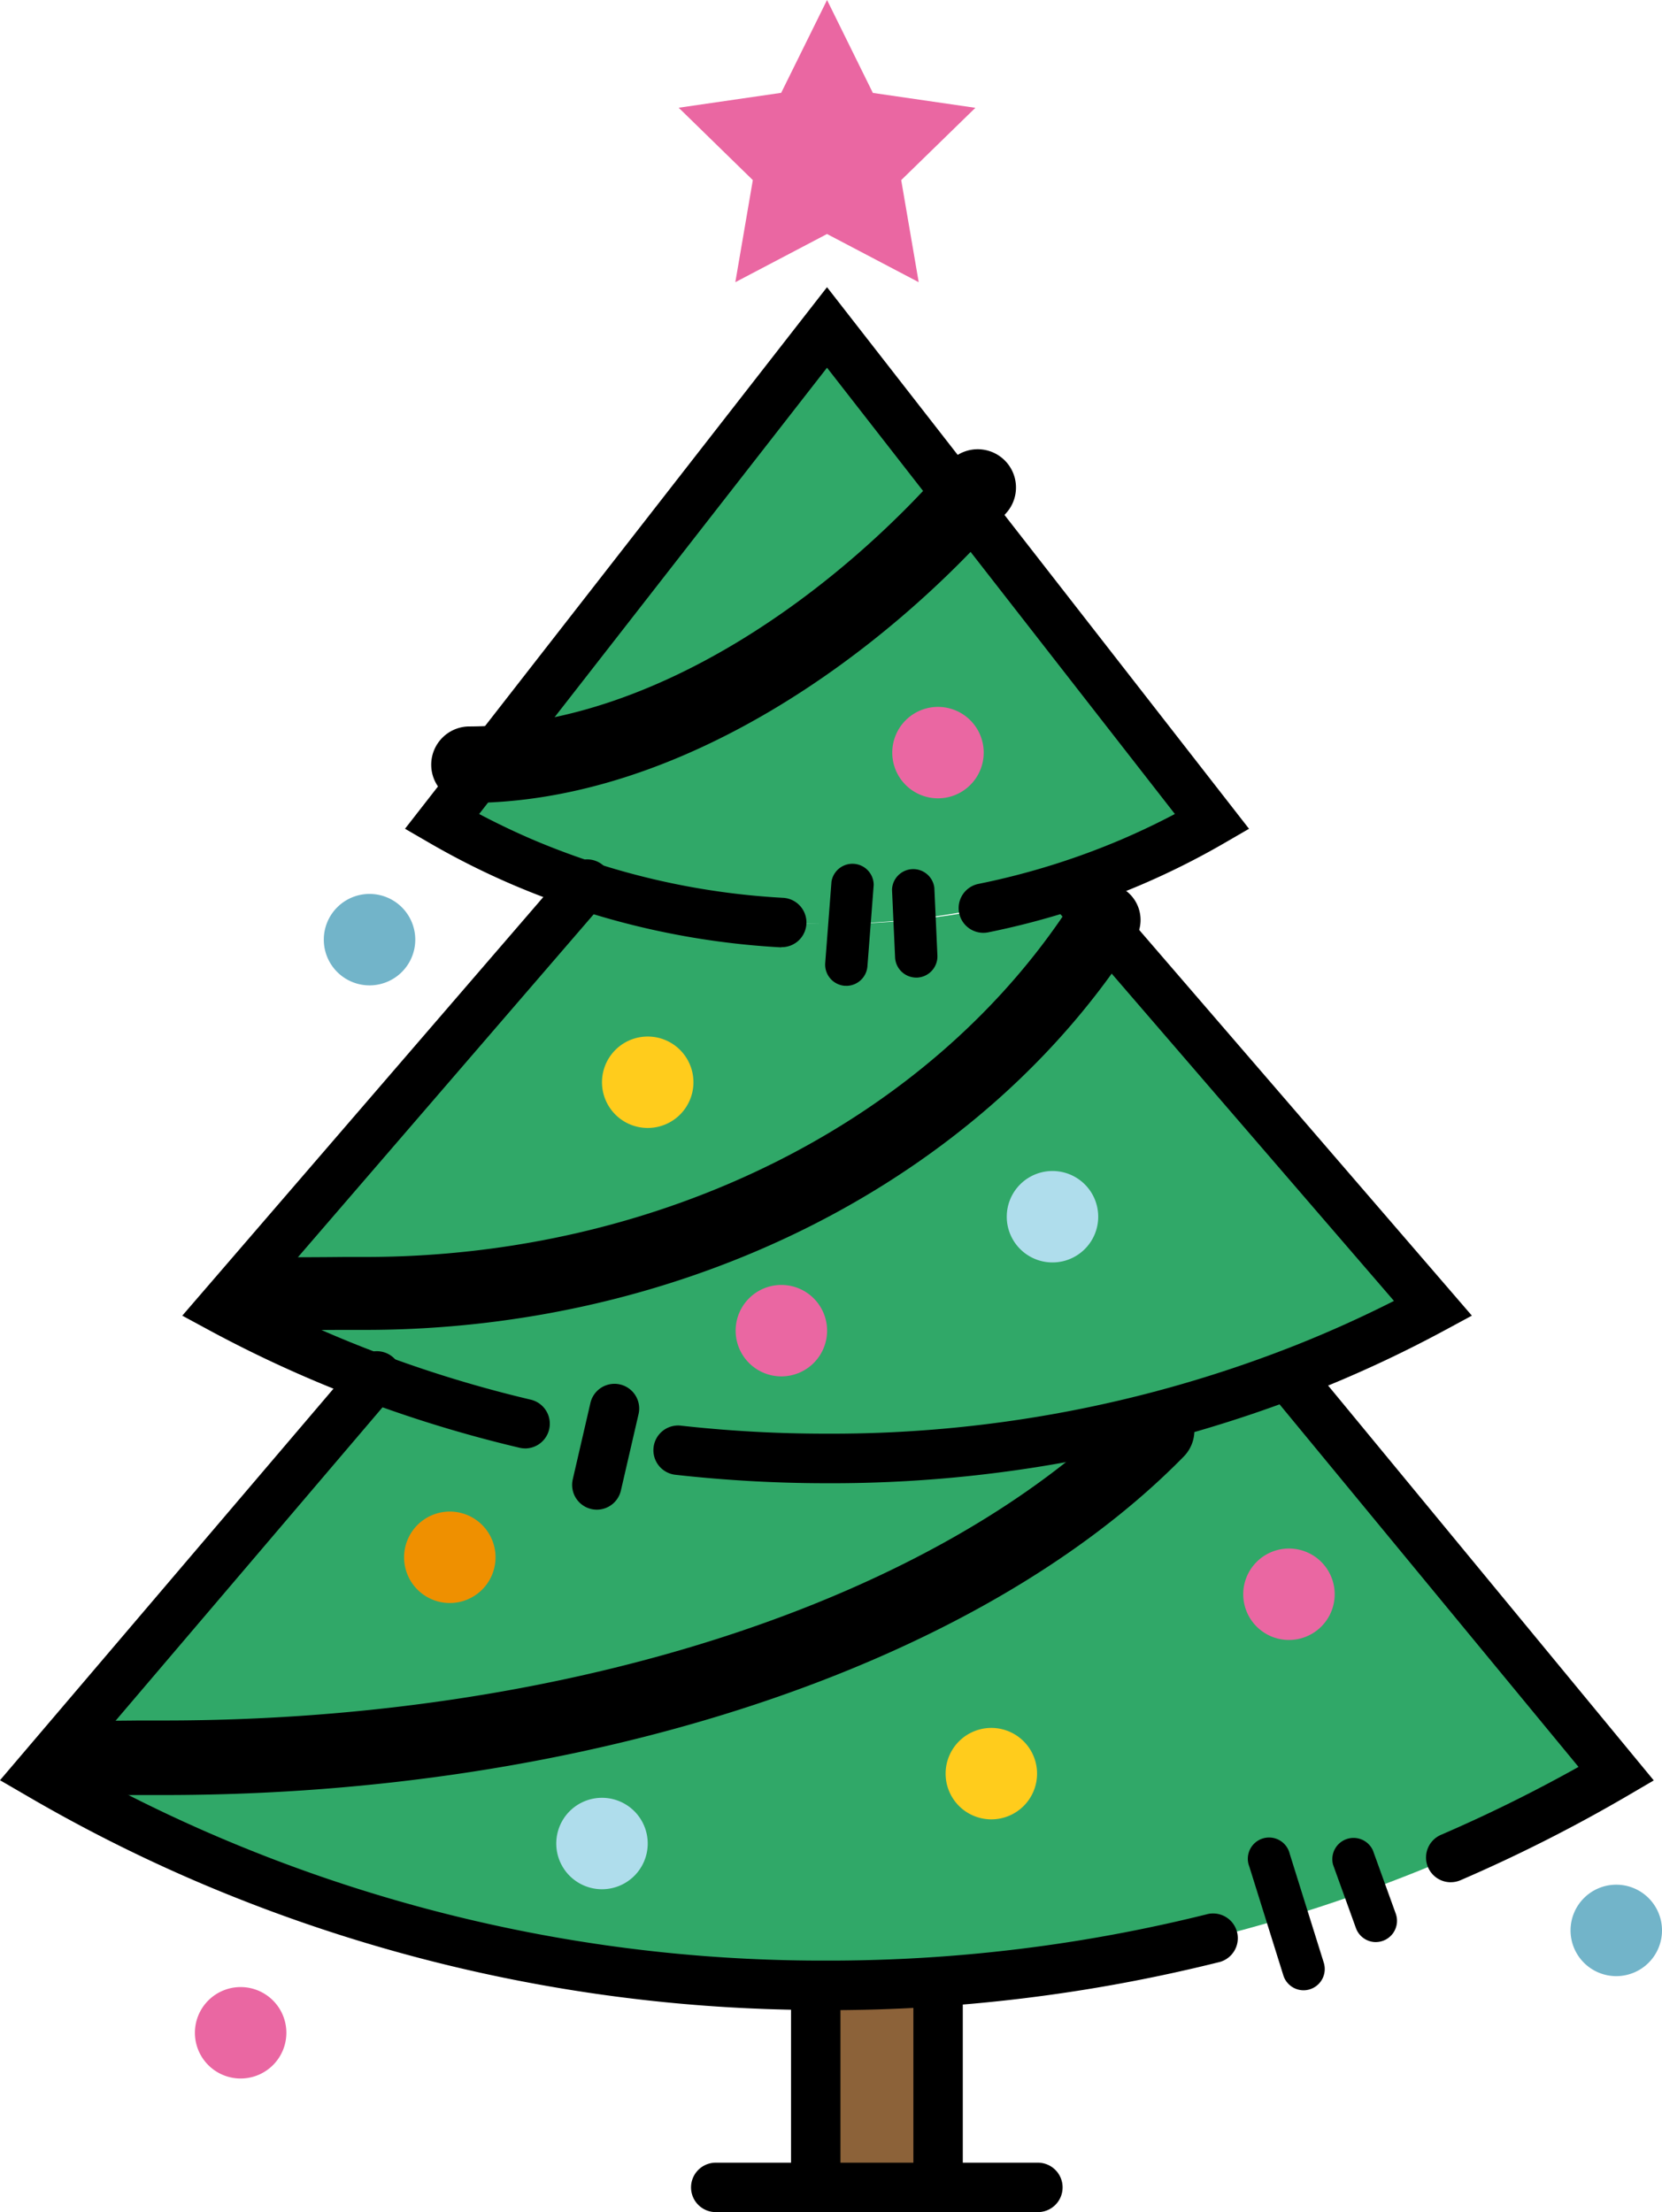 <svg id="Groupe_2181" data-name="Groupe 2181" xmlns="http://www.w3.org/2000/svg" xmlns:xlink="http://www.w3.org/1999/xlink" width="62.588" height="83.321" viewBox="0 0 62.588 83.321">
  <defs>
    <clipPath id="clip-path">
      <rect id="Rectangle_660" data-name="Rectangle 660" width="62.588" height="83.321" fill="none"/>
    </clipPath>
  </defs>
  <rect id="Rectangle_659" data-name="Rectangle 659" width="4.604" height="7.713" transform="translate(30.719 74.677)" fill="#8c6239"/>
  <g id="Groupe_2179" data-name="Groupe 2179">
    <g id="Groupe_2178" data-name="Groupe 2178" clip-path="url(#clip-path)">
      <path id="Tracé_4512" data-name="Tracé 4512" d="M77.1,46.4,62.6,65.008a28,28,0,0,0,3.041,1.526,29.366,29.366,0,0,0,22.922,0A28,28,0,0,0,91.6,65.008Z" transform="translate(-45.955 -34.063)" fill="#30a868"/>
      <path id="Tracé_4513" data-name="Tracé 4513" d="M63.274,125.379a29.462,29.462,0,0,1-18.178-.127L31.31,141.239a45.469,45.469,0,0,0,4.786,2.237,49.346,49.346,0,0,0,36.069,0,45.492,45.492,0,0,0,4.786-2.237Z" transform="translate(-22.986 -91.953)" fill="#30a868"/>
      <path id="Tracé_4514" data-name="Tracé 4514" d="M52.484,195.02A49.388,49.388,0,0,1,18.119,195L5.373,209.971a57.2,57.2,0,0,0,6.232,3.155,59.691,59.691,0,0,0,46.972,0,57.245,57.245,0,0,0,6.232-3.155Z" transform="translate(-3.945 -143.159)" fill="#30a868"/>
      <path id="Tracé_4515" data-name="Tracé 4515" d="M111,308.265H98.931a.931.931,0,1,1,0-1.861H111a.931.931,0,1,1,0,1.861" transform="translate(-71.946 -224.944)"/>
      <path id="Tracé_4516" data-name="Tracé 4516" d="M112.978,288.5a.93.93,0,0,1-.93-.931v-7.159a.93.93,0,0,1,1.861,0v7.159a.93.93,0,0,1-.931.931" transform="translate(-82.259 -205.176)"/>
      <path id="Tracé_4517" data-name="Tracé 4517" d="M130.3,288.5a.93.93,0,0,1-.931-.931v-7.159a.93.93,0,0,1,1.861,0v7.159a.93.93,0,0,1-.93.931" transform="translate(-94.973 -205.176)"/>
      <path id="Tracé_4518" data-name="Tracé 4518" d="M7.4,212.53c-.441,0-.843,0-1.121-.011a1.4,1.4,0,0,1,.042-2.808h.044c.53.016,1.617.01,2.492,0,.372,0,.7,0,.941,0,15.24,0,29.18-4.563,36.381-11.907a1.4,1.4,0,0,1,2.005,1.966c-7.71,7.864-22.419,12.749-38.386,12.749-.232,0-.559,0-.923,0-.467,0-.995.006-1.474.006" transform="translate(-3.607 -144.907)"/>
      <path id="Tracé_4519" data-name="Tracé 4519" d="M36.272,141.991c-.465,0-.833,0-1.049-.014a1.374,1.374,0,1,1,.128-2.745c.391.018,1.724.008,2.521,0l.772,0c11.152,0,21.373-5.148,26.673-13.434a1.374,1.374,0,0,1,2.315,1.481c-5.8,9.068-16.908,14.7-28.988,14.7l-.752,0c-.6,0-1.158.008-1.619.008" transform="translate(-24.897 -91.887)"/>
      <path id="Tracé_4520" data-name="Tracé 4520" d="M62.381,76.888a1.441,1.441,0,0,1,0-2.881c7.017,0,13.958-5.151,18.113-9.972a1.441,1.441,0,0,1,2.182,1.881c-4.572,5.3-12.3,10.972-20.3,10.972" transform="translate(-44.739 -46.644)"/>
      <path id="Tracé_4521" data-name="Tracé 4521" d="M101.721,0l1.726,3.5,3.86.561-2.793,2.723.659,3.845-3.453-1.815-3.453,1.815.659-3.845L96.134,4.058l3.86-.561Z" transform="translate(-70.576 0)" fill="#ea67a2"/>
      <path id="Tracé_4522" data-name="Tracé 4522" d="M129.833,101.875a1.722,1.722,0,1,1-1.722-1.722,1.722,1.722,0,0,1,1.722,1.722" transform="translate(-92.788 -73.527)" fill="#ea67a2"/>
      <path id="Tracé_4523" data-name="Tracé 4523" d="M31.051,283.245a1.722,1.722,0,1,1-1.722-1.722,1.722,1.722,0,0,1,1.722,1.722" transform="translate(-20.267 -206.678)" fill="#ea67a2"/>
      <path id="Tracé_4524" data-name="Tracé 4524" d="M88.714,148.577a1.722,1.722,0,1,1-1.722-1.722,1.722,1.722,0,0,1,1.722,1.722" transform="translate(-62.6 -107.813)" fill="#ffcc1c"/>
      <path id="Tracé_4525" data-name="Tracé 4525" d="M146.05,167.626a1.722,1.722,0,1,1-1.722-1.722,1.722,1.722,0,0,1,1.722,1.722" transform="translate(-104.693 -121.797)" fill="#afddec"/>
      <path id="Tracé_4526" data-name="Tracé 4526" d="M107.647,183.771a1.722,1.722,0,1,1-1.722-1.722,1.722,1.722,0,0,1,1.722,1.722" transform="translate(-76.5 -133.65)" fill="#ea67a2"/>
      <path id="Tracé_4527" data-name="Tracé 4527" d="M60.681,215.878a1.722,1.722,0,1,1-1.722-1.722,1.722,1.722,0,0,1,1.722,1.722" transform="translate(-42.02 -157.221)" fill="#ef9000"/>
      <path id="Tracé_4528" data-name="Tracé 4528" d="M82.237,256.429a1.722,1.722,0,1,1-1.722-1.722,1.722,1.722,0,0,1,1.722,1.722" transform="translate(-57.845 -186.991)" fill="#afddec"/>
      <path id="Tracé_4529" data-name="Tracé 4529" d="M225.908,268.742a1.722,1.722,0,1,1-1.722-1.722,1.722,1.722,0,0,1,1.722,1.722" transform="translate(-163.32 -196.031)" fill="#72b4c9"/>
      <path id="Tracé_4530" data-name="Tracé 4530" d="M49.309,128.372a1.722,1.722,0,1,1-1.722-1.722,1.722,1.722,0,0,1,1.722,1.722" transform="translate(-33.671 -92.979)" fill="#72b4c9"/>
      <path id="Tracé_4531" data-name="Tracé 4531" d="M137.4,246.531a1.722,1.722,0,1,1-1.722-1.722,1.722,1.722,0,0,1,1.722,1.722" transform="translate(-98.346 -179.725)" fill="#ffcc1c"/>
      <path id="Tracé_4532" data-name="Tracé 4532" d="M179.545,221.115a1.722,1.722,0,1,1-1.722-1.722,1.722,1.722,0,0,1,1.722,1.722" transform="translate(-129.283 -161.066)" fill="#ea67a2"/>
      <path id="Tracé_4533" data-name="Tracé 4533" d="M71.544,65.564l-.054,0a29.8,29.8,0,0,1-10.054-2.353,29.1,29.1,0,0,1-3.142-1.577l-.923-.535L73.263,40.7,89.155,61.1l-.923.535A29.073,29.073,0,0,1,85.09,63.21,29.653,29.653,0,0,1,79.336,65a.93.93,0,0,1-.371-1.824A27.8,27.8,0,0,0,84.358,61.5c.679-.291,1.35-.611,2.005-.957l-13.1-16.81-13.1,16.81c.655.346,1.326.667,2,.957A27.947,27.947,0,0,0,71.6,63.7a.93.93,0,0,1-.053,1.859" transform="translate(-42.119 -29.883)"/>
      <path id="Tracé_4534" data-name="Tracé 4534" d="M99.149,145.6a51.285,51.285,0,0,1-5.69-.316.931.931,0,1,1,.207-1.85,49.434,49.434,0,0,0,5.483.3,47.491,47.491,0,0,0,17.69-3.348c1.242-.495,2.469-1.049,3.66-1.653l-12.911-14.973A.93.93,0,0,1,109,122.551l14.433,16.737-1.018.55a46.422,46.422,0,0,1-4.884,2.282,49.343,49.343,0,0,1-18.379,3.48" transform="translate(-68.005 -89.733)"/>
      <path id="Tracé_4535" data-name="Tracé 4535" d="M38.734,143.94a.932.932,0,0,1-.215-.025,48.423,48.423,0,0,1-6.8-2.143,46.542,46.542,0,0,1-4.883-2.282l-1.017-.55L40.36,122.076a.93.93,0,1,1,1.409,1.215l-13.02,15.1c1.19.6,2.417,1.158,3.66,1.653a46.564,46.564,0,0,0,6.538,2.061.931.931,0,0,1-.213,1.836" transform="translate(-18.955 -89.384)"/>
      <path id="Tracé_4536" data-name="Tracé 4536" d="M186.1,211.536a.931.931,0,0,1-.369-1.785,56.478,56.478,0,0,0,5.182-2.56l-11.624-14.1a.93.93,0,1,1,1.436-1.184L193.747,207.7l-.943.552a58.34,58.34,0,0,1-6.334,3.207.932.932,0,0,1-.368.076" transform="translate(-131.469 -140.639)"/>
      <path id="Tracé_4537" data-name="Tracé 4537" d="M31.147,216.3a59.764,59.764,0,0,1-23.855-4.891A58.336,58.336,0,0,1,.958,208.2L0,207.644,13.466,191.83a.931.931,0,1,1,1.417,1.207L2.864,207.151A56.557,56.557,0,0,0,8.029,209.7a57.912,57.912,0,0,0,23.118,4.738A58.893,58.893,0,0,0,45.421,212.7a.931.931,0,1,1,.451,1.805,60.752,60.752,0,0,1-14.726,1.8" transform="translate(0 -140.59)"/>
      <path id="Tracé_4538" data-name="Tracé 4538" d="M178.908,266.246a.8.8,0,0,1-.761-.56l-1.282-4.1a.8.8,0,1,1,1.523-.476l1.282,4.1a.8.8,0,0,1-.761,1.036" transform="translate(-129.818 -191.28)"/>
      <path id="Tracé_4539" data-name="Tracé 4539" d="M117.679,126.795l-.062,0a.8.8,0,0,1-.734-.856l.236-3.066a.8.8,0,0,1,1.59.123l-.236,3.065a.8.8,0,0,1-.794.736" transform="translate(-85.807 -89.664)"/>
      <path id="Tracé_4540" data-name="Tracé 4540" d="M190.3,264.155a.8.8,0,0,1-.75-.527l-.861-2.386a.8.8,0,0,1,1.5-.542l.861,2.385a.8.8,0,0,1-.75,1.069" transform="translate(-138.488 -191.004)"/>
      <path id="Tracé_4541" data-name="Tracé 4541" d="M127.278,127.064a.8.8,0,0,1-.8-.761l-.115-2.548a.8.8,0,0,1,1.594-.072l.115,2.548a.8.8,0,0,1-.761.833h-.037" transform="translate(-92.771 -90.242)"/>
      <path id="Tracé_4542" data-name="Tracé 4542" d="M81.969,200.8a.932.932,0,0,1-.907-1.14l.665-2.879a.93.93,0,1,1,1.813.419l-.665,2.879a.931.931,0,0,1-.906.721" transform="translate(-59.493 -143.937)"/>
    </g>
  </g>
</svg>
